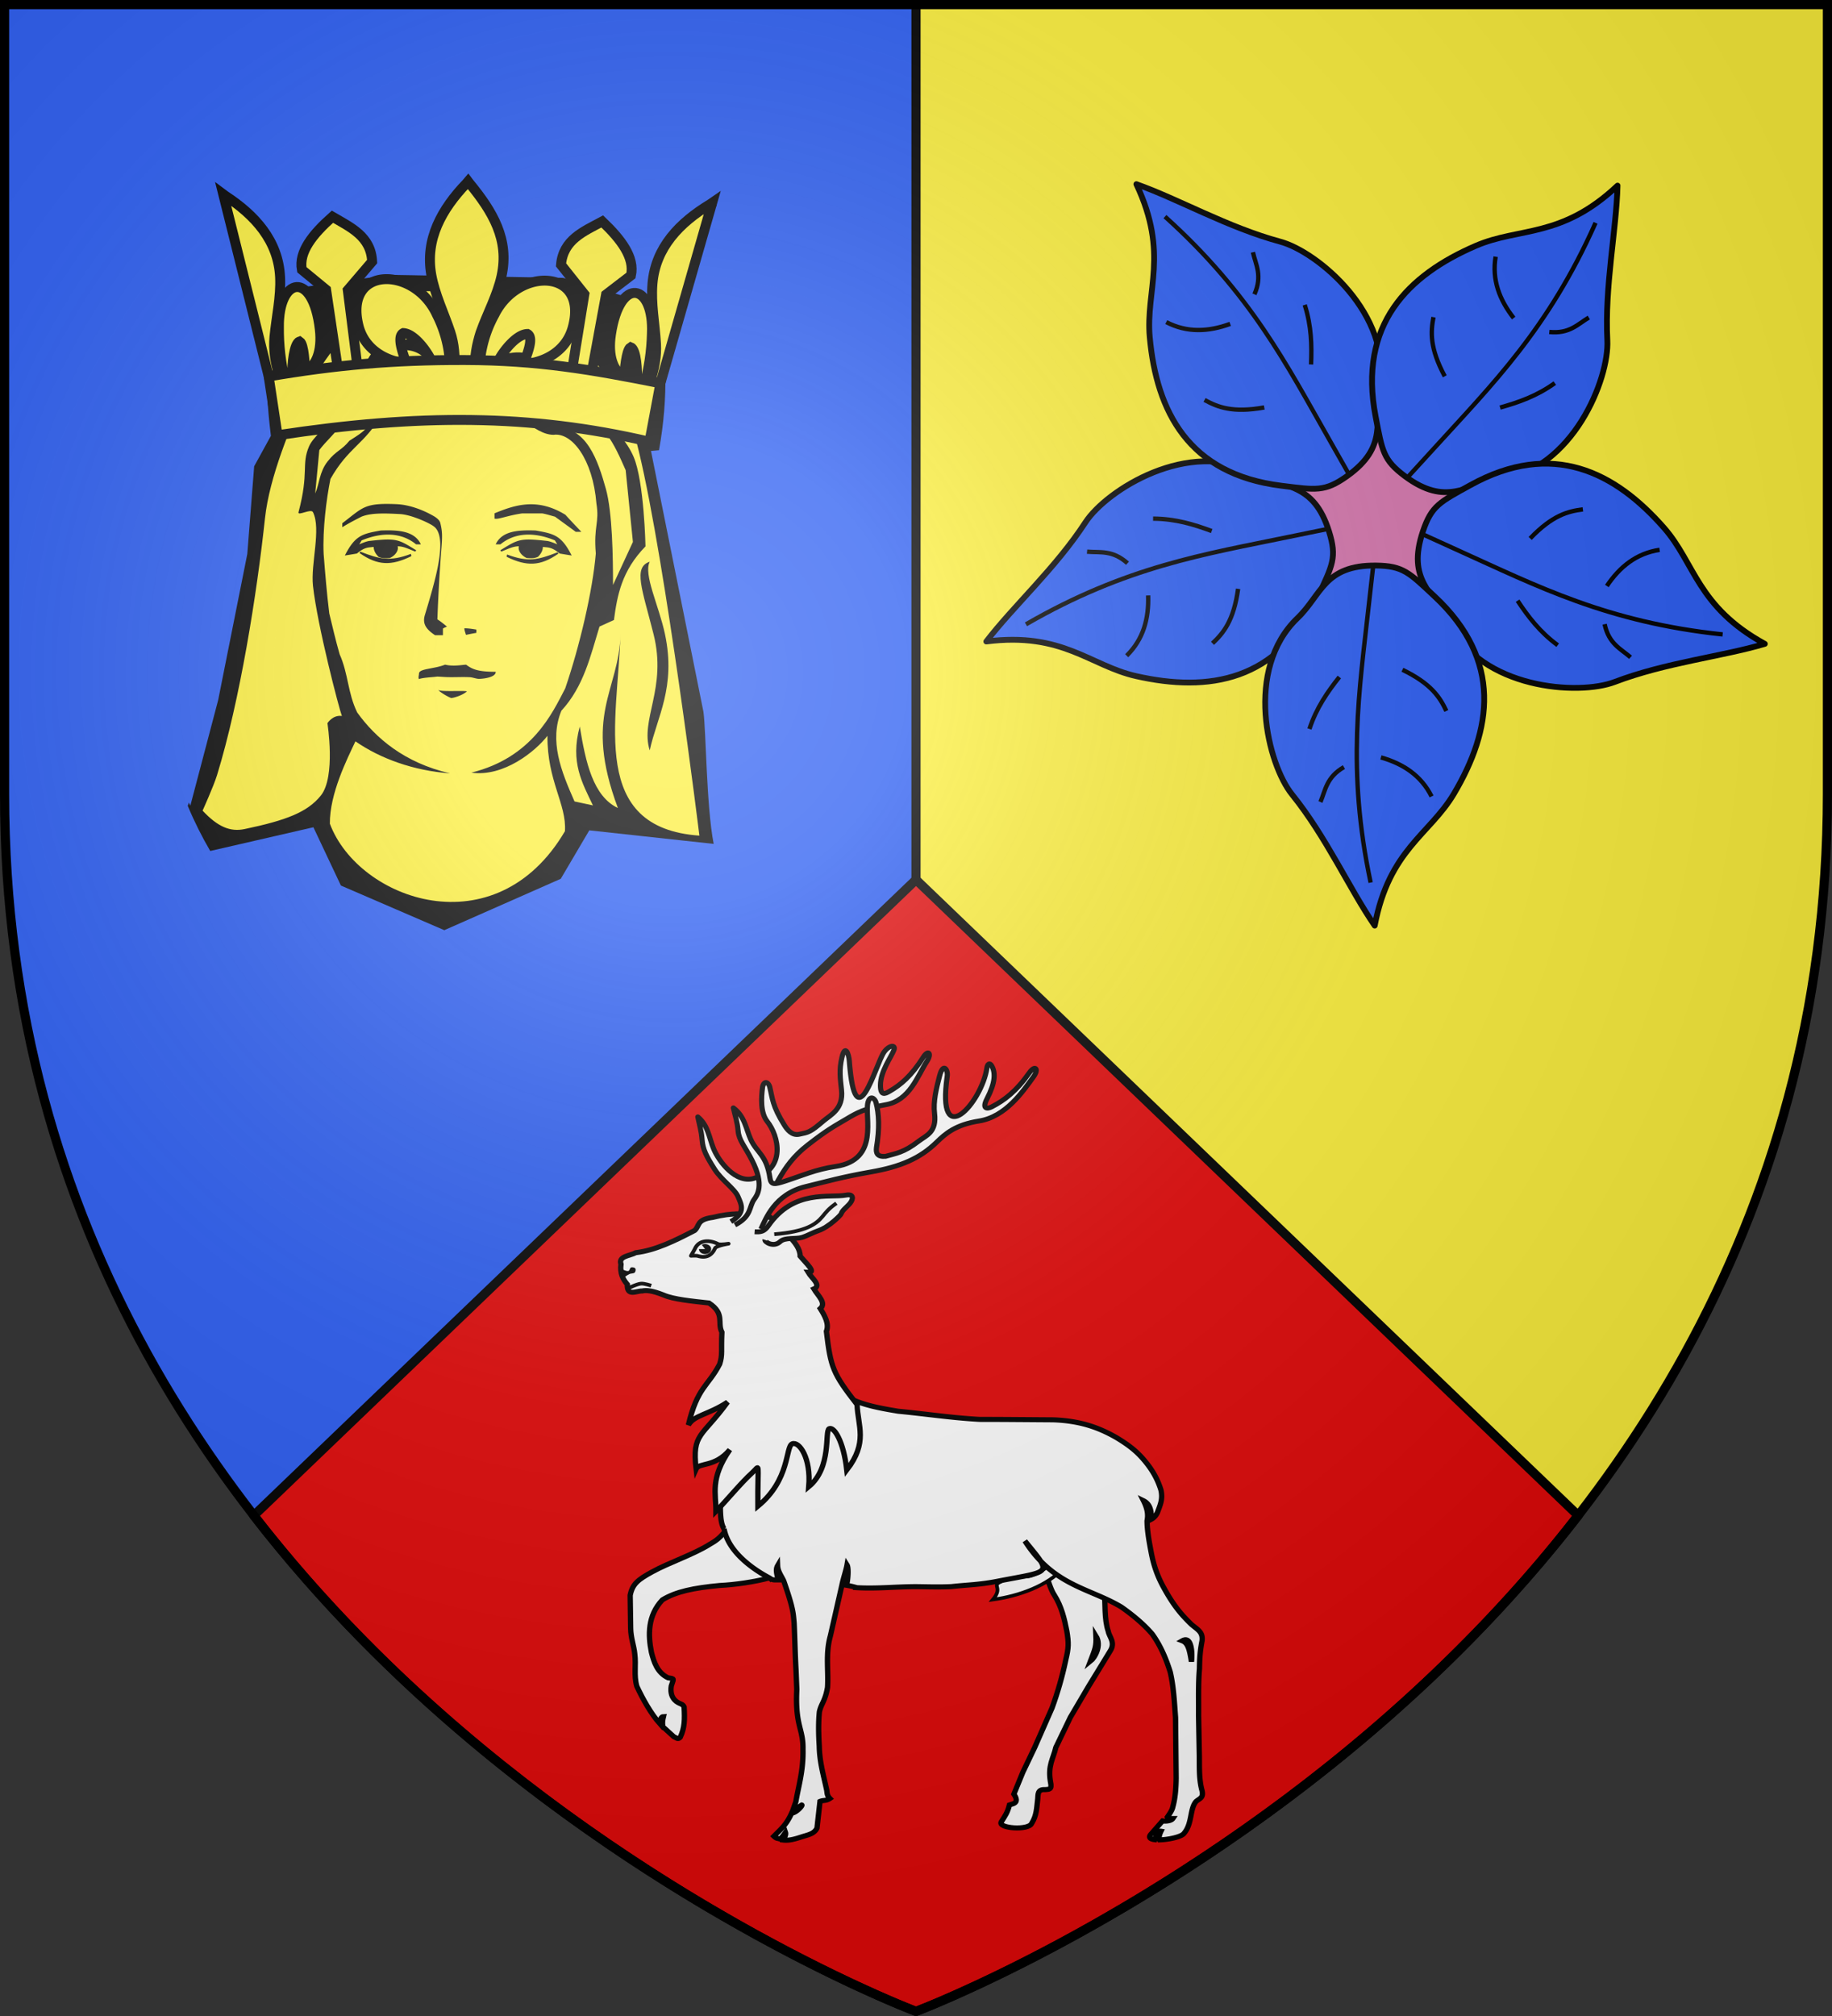 <svg xmlns="http://www.w3.org/2000/svg" xmlns:xlink="http://www.w3.org/1999/xlink" width="600" height="660" version="1.0"><rect width="100%" height="100%" fill="#333333" stroke="none"/><defs><g id="aO"><path id="aN" d="M0 0v1h.5L0 0z" transform="rotate(18 3.157 -.5)"/><use xlink:href="#aN" width="810" height="540" transform="scale(-1 1)"/></g><g id="aQ"><path d="m0-1-.309.951.476.155L0-1z"/><use xlink:href="#o" width="810" height="540" transform="scale(-1 1)"/></g><g id="c"><use xlink:href="#b" width="810" height="540" transform="rotate(72)"/><use xlink:href="#b" width="810" height="540" transform="rotate(144)"/></g><g id="f"><path id="e" d="M0 0v1h.5L0 0z" transform="rotate(18 3.157 -.5)"/><use xlink:href="#e" width="810" height="540" transform="scale(-1 1)"/></g><g id="g"><use xlink:href="#f" width="810" height="540" transform="rotate(72)"/><use xlink:href="#f" width="810" height="540" transform="rotate(144)"/></g><g id="i"><path id="h" d="M0 0v1h.5L0 0z" transform="rotate(18 3.157 -.5)"/><use xlink:href="#h" width="810" height="540" transform="scale(-1 1)"/></g><g id="j"><use xlink:href="#i" width="810" height="540" transform="rotate(72)"/><use xlink:href="#i" width="810" height="540" transform="rotate(144)"/></g><g id="m"><path id="l" d="M0 0v1h.5L0 0z" transform="rotate(18 3.157 -.5)"/><use xlink:href="#l" width="810" height="540" transform="scale(-1 1)"/></g><g id="n"><use xlink:href="#m" width="810" height="540" transform="rotate(72)"/><use xlink:href="#m" width="810" height="540" transform="rotate(144)"/></g><g id="p"><use xlink:href="#b" width="810" height="540" transform="rotate(72)"/><use xlink:href="#b" width="810" height="540" transform="rotate(144)"/></g><g id="s"><path id="r" d="M0 0v1h.5L0 0z" transform="rotate(18 3.157 -.5)"/><use xlink:href="#r" width="810" height="540" transform="scale(-1 1)"/></g><g id="t"><use xlink:href="#s" width="810" height="540" transform="rotate(72)"/><use xlink:href="#s" width="810" height="540" transform="rotate(144)"/></g><g id="u"><path d="m0-1-.309.951.476.155L0-1z"/><use xlink:href="#h" width="810" height="540" transform="scale(-1 1)"/></g><g id="v"><use xlink:href="#u" width="810" height="540" transform="rotate(72)"/><use xlink:href="#u" width="810" height="540" transform="rotate(144)"/></g><g id="y"><path id="x" d="M0 0v1h.5L0 0z" transform="rotate(18 3.157 -.5)"/><use xlink:href="#x" width="810" height="540" transform="scale(-1 1)"/></g><g id="z"><use xlink:href="#y" width="810" height="540" transform="rotate(72)"/><use xlink:href="#y" width="810" height="540" transform="rotate(144)"/></g><g id="B"><path id="A" d="M0 0v1h.5L0 0z" transform="rotate(18 3.157 -.5)"/><use xlink:href="#A" width="810" height="540" transform="scale(-1 1)"/></g><g id="E"><path id="D" d="M0 0v1h.5L0 0z" transform="rotate(18 3.157 -.5)"/><use xlink:href="#D" width="810" height="540" transform="scale(-1 1)"/></g><g id="F"><use xlink:href="#E" width="810" height="540" transform="rotate(72)"/><use xlink:href="#E" width="810" height="540" transform="rotate(144)"/></g><g id="G"><path d="m0-1-.309.951.476.155L0-1z"/><use xlink:href="#a" width="810" height="540" transform="scale(-1 1)"/></g><g id="I"><path d="m0-1-.309.951.476.155L0-1z"/><use xlink:href="#l" width="810" height="540" transform="scale(-1 1)"/></g><g id="J"><use xlink:href="#I" width="810" height="540" transform="rotate(72)"/><use xlink:href="#I" width="810" height="540" transform="rotate(144)"/></g><g id="M"><path id="L" d="M0 0v1h.5L0 0z" transform="rotate(18 3.157 -.5)"/><use xlink:href="#L" width="810" height="540" transform="scale(-1 1)"/></g><g id="N"><use xlink:href="#M" width="810" height="540" transform="rotate(72)"/><use xlink:href="#M" width="810" height="540" transform="rotate(144)"/></g><g id="P"><use xlink:href="#m" width="810" height="540" transform="rotate(72)"/><use xlink:href="#m" width="810" height="540" transform="rotate(144)"/></g><g id="S"><use xlink:href="#i" width="810" height="540" transform="rotate(72)"/><use xlink:href="#i" width="810" height="540" transform="rotate(144)"/></g><g id="U"><path id="T" d="M0 0v1h.5L0 0z" transform="rotate(18 3.157 -.5)"/><use xlink:href="#T" width="810" height="540" transform="scale(-1 1)"/></g><g id="V"><use xlink:href="#U" width="810" height="540" transform="rotate(72)"/><use xlink:href="#U" width="810" height="540" transform="rotate(144)"/></g><g id="Y"><path id="X" d="M0 0v1h.5L0 0z" transform="rotate(18 3.157 -.5)"/><use xlink:href="#X" width="810" height="540" transform="scale(-1 1)"/></g><g id="Z"><use xlink:href="#Y" width="810" height="540" transform="rotate(72)"/><use xlink:href="#Y" width="810" height="540" transform="rotate(144)"/></g><g id="ab"><path id="aa" d="M0 0v1h.5L0 0z" transform="rotate(18 3.157 -.5)"/><use xlink:href="#aa" width="810" height="540" transform="scale(-1 1)"/></g><g id="ac"><use xlink:href="#ab" width="810" height="540" transform="rotate(72)"/><use xlink:href="#ab" width="810" height="540" transform="rotate(144)"/></g><g id="ae"><path id="ad" d="M0 0v1h.5L0 0z" transform="rotate(18 3.157 -.5)"/><use xlink:href="#ad" width="810" height="540" transform="scale(-1 1)"/></g><g id="af"><use xlink:href="#ae" width="810" height="540" transform="rotate(72)"/><use xlink:href="#ae" width="810" height="540" transform="rotate(144)"/></g><g id="ah"><path id="ag" d="M0 0v1h.5L0 0z" transform="rotate(18 3.157 -.5)"/><use xlink:href="#ag" width="810" height="540" transform="scale(-1 1)"/></g><g id="ai"><use xlink:href="#ah" width="810" height="540" transform="rotate(72)"/><use xlink:href="#ah" width="810" height="540" transform="rotate(144)"/></g><g id="al"><path id="ak" d="M0 0v1h.5L0 0z" transform="rotate(18 3.157 -.5)"/><use xlink:href="#ak" width="810" height="540" transform="scale(-1 1)"/></g><g id="am"><use xlink:href="#al" width="810" height="540" transform="rotate(72)"/><use xlink:href="#al" width="810" height="540" transform="rotate(144)"/></g><g id="ao"><path id="an" d="M0 0v1h.5L0 0z" transform="rotate(18 3.157 -.5)"/><use xlink:href="#an" width="810" height="540" transform="scale(-1 1)"/></g><g id="ap"><use xlink:href="#ao" width="810" height="540" transform="rotate(72)"/><use xlink:href="#ao" width="810" height="540" transform="rotate(144)"/></g><g id="as"><path id="ar" d="M0 0v1h.5L0 0z" transform="rotate(18 3.157 -.5)"/><use xlink:href="#ar" width="810" height="540" transform="scale(-1 1)"/></g><g id="at"><use xlink:href="#as" width="810" height="540" transform="rotate(72)"/><use xlink:href="#as" width="810" height="540" transform="rotate(144)"/></g><g id="ax"><path id="aw" d="M0 0v1h.5L0 0z" transform="rotate(18 3.157 -.5)"/><use xlink:href="#aw" width="810" height="540" transform="scale(-1 1)"/></g><g id="ay"><use xlink:href="#ax" width="810" height="540" transform="rotate(72)"/><use xlink:href="#ax" width="810" height="540" transform="rotate(144)"/></g><g id="aA"><path id="az" d="M0 0v1h.5L0 0z" transform="rotate(18 3.157 -.5)"/><use xlink:href="#az" width="810" height="540" transform="scale(-1 1)"/></g><g id="aB"><use xlink:href="#aA" width="810" height="540" transform="rotate(72)"/><use xlink:href="#aA" width="810" height="540" transform="rotate(144)"/></g><g id="aE"><use xlink:href="#b" width="810" height="540" transform="rotate(72)"/><use xlink:href="#b" width="810" height="540" transform="rotate(144)"/></g><g id="aG"><path id="aF" d="M0 0v1h.5L0 0z" transform="rotate(18 3.157 -.5)"/><use xlink:href="#aF" width="810" height="540" transform="scale(-1 1)"/></g><g id="aH"><use xlink:href="#aG" width="810" height="540" transform="rotate(72)"/><use xlink:href="#aG" width="810" height="540" transform="rotate(144)"/></g><g id="aJ"><path id="aI" d="M0 0v1h.5L0 0z" transform="rotate(18 3.157 -.5)"/><use xlink:href="#aI" width="810" height="540" transform="scale(-1 1)"/></g><g id="aK"><use xlink:href="#aJ" width="810" height="540" transform="rotate(72)"/><use xlink:href="#aJ" width="810" height="540" transform="rotate(144)"/></g><g id="aM"><path id="aL" d="M0 0v1h.5L0 0z" transform="rotate(18 3.157 -.5)"/><use xlink:href="#aL" width="810" height="540" transform="scale(-1 1)"/></g><g id="b"><path id="a" d="M0 0v1h.5L0 0z" transform="rotate(18 3.157 -.5)"/><use xlink:href="#a" width="810" height="540" transform="scale(-1 1)"/></g><g id="aP"><use xlink:href="#aO" width="810" height="540" transform="rotate(72)"/><use xlink:href="#aO" width="810" height="540" transform="rotate(144)"/></g><g id="aS"><use xlink:href="#M" width="810" height="540" transform="rotate(72)"/><use xlink:href="#M" width="810" height="540" transform="rotate(144)"/></g><g id="aU"><path id="aT" d="M0 0v1h.5L0 0z" transform="rotate(18 3.157 -.5)"/><use xlink:href="#aT" width="810" height="540" transform="scale(-1 1)"/></g><g id="aW"><path d="m0-1-.309.951.476.155L0-1z"/><use xlink:href="#A" width="810" height="540" transform="scale(-1 1)"/></g><g id="aX"><use xlink:href="#aW" width="810" height="540" transform="rotate(72)"/><use xlink:href="#aW" width="810" height="540" transform="rotate(144)"/></g><g id="aY"><path d="m0-1-.309.951.476.155L0-1z"/><use xlink:href="#L" width="810" height="540" transform="scale(-1 1)"/></g><g id="aZ"><use xlink:href="#aY" width="810" height="540" transform="rotate(72)"/><use xlink:href="#aY" width="810" height="540" transform="rotate(144)"/></g><g id="bb"><path id="ba" d="M0 0v1h.5L0 0z" transform="rotate(18 3.157 -.5)"/><use xlink:href="#ba" width="810" height="540" transform="scale(-1 1)"/></g><g id="bc"><use xlink:href="#bb" width="810" height="540" transform="rotate(72)"/><use xlink:href="#bb" width="810" height="540" transform="rotate(144)"/></g><g id="bi"><use xlink:href="#G" width="810" height="540" transform="rotate(72)"/><use xlink:href="#G" width="810" height="540" transform="rotate(144)"/></g><g id="bj"><path d="m0-1-.309.951.476.155L0-1z"/><use xlink:href="#h" width="810" height="540" transform="scale(-1 1)"/></g><g id="bl"><path id="bk" d="M0 0v1h.5L0 0z" transform="rotate(18 3.157 -.5)"/><use xlink:href="#bk" width="810" height="540" transform="scale(-1 1)"/></g><g id="bm"><use xlink:href="#bl" width="810" height="540" transform="rotate(72)"/><use xlink:href="#bl" width="810" height="540" transform="rotate(144)"/></g><g id="bn"><path d="m0-1-.309.951.476.155L0-1z"/><use xlink:href="#O" width="810" height="540" transform="scale(-1 1)"/></g><g id="bp"><path id="bo" d="M0 0v1h.5L0 0z" transform="rotate(18 3.157 -.5)"/><use xlink:href="#bo" width="810" height="540" transform="scale(-1 1)"/></g><g id="bq"><use xlink:href="#bp" width="810" height="540" transform="rotate(72)"/><use xlink:href="#bp" width="810" height="540" transform="rotate(144)"/></g><g id="bs"><use xlink:href="#i" width="810" height="540" transform="rotate(72)"/><use xlink:href="#i" width="810" height="540" transform="rotate(144)"/></g><g id="bu"><path d="m0-1-.309.951.476.155L0-1z"/><use xlink:href="#bh" width="810" height="540" transform="scale(-1 1)"/></g><g id="bw"><use xlink:href="#E" width="810" height="540" transform="rotate(72)"/><use xlink:href="#E" width="810" height="540" transform="rotate(144)"/></g><g id="by"><path id="bx" d="M0 0v1h.5L0 0z" transform="rotate(18 3.157 -.5)"/><use xlink:href="#bx" width="810" height="540" transform="scale(-1 1)"/></g><g id="bz"><use xlink:href="#by" width="810" height="540" transform="rotate(72)"/><use xlink:href="#by" width="810" height="540" transform="rotate(144)"/></g><g id="bB"><path id="bA" d="M0 0v1h.5L0 0z" transform="rotate(18 3.157 -.5)"/><use xlink:href="#bA" width="810" height="540" transform="scale(-1 1)"/></g><g id="bE"><use xlink:href="#y" width="810" height="540" transform="rotate(72)"/><use xlink:href="#y" width="810" height="540" transform="rotate(144)"/></g><g id="bG"><path id="bF" d="M0 0v1h.5L0 0z" transform="rotate(18 3.157 -.5)"/><use xlink:href="#bF" width="810" height="540" transform="scale(-1 1)"/></g><g id="bH"><use xlink:href="#bG" width="810" height="540" transform="rotate(72)"/><use xlink:href="#bG" width="810" height="540" transform="rotate(144)"/></g><g id="bK"><path id="bJ" d="M0 0v1h.5L0 0z" transform="rotate(18 3.157 -.5)"/><use xlink:href="#bJ" width="810" height="540" transform="scale(-1 1)"/></g><g id="bL"><use xlink:href="#bK" width="810" height="540" transform="rotate(72)"/><use xlink:href="#bK" width="810" height="540" transform="rotate(144)"/></g><g id="bN"><path id="bM" d="M0 0v1h.5L0 0z" transform="rotate(18 3.157 -.5)"/><use xlink:href="#bM" width="810" height="540" transform="scale(-1 1)"/></g><g id="bO"><use xlink:href="#bN" width="810" height="540" transform="rotate(72)"/><use xlink:href="#bN" width="810" height="540" transform="rotate(144)"/></g><g id="bR"><path id="bQ" d="M0 0v1h.5L0 0z" transform="rotate(18 3.157 -.5)"/><use xlink:href="#bQ" width="810" height="540" transform="scale(-1 1)"/></g><g id="bS"><use xlink:href="#bR" width="810" height="540" transform="rotate(72)"/><use xlink:href="#bR" width="810" height="540" transform="rotate(144)"/></g><g id="bT"><use xlink:href="#bn" width="810" height="540" transform="rotate(72)"/><use xlink:href="#bn" width="810" height="540" transform="rotate(144)"/></g><g id="bU"><path d="m0-1-.309.951.476.155L0-1z"/><use xlink:href="#r" width="810" height="540" transform="scale(-1 1)"/></g><g id="bV"><use xlink:href="#bU" width="810" height="540" transform="rotate(72)"/><use xlink:href="#bU" width="810" height="540" transform="rotate(144)"/></g><g id="bW"><path d="m0-1-.309.951.476.155L0-1z"/><use xlink:href="#o" width="810" height="540" transform="scale(-1 1)"/></g><g id="bZ"><use xlink:href="#aU" width="810" height="540" transform="rotate(72)"/><use xlink:href="#aU" width="810" height="540" transform="rotate(144)"/></g><g id="cc"><path id="cb" d="M0 0v1h.5L0 0z" transform="rotate(18 3.157 -.5)"/><use xlink:href="#cb" width="810" height="540" transform="scale(-1 1)"/></g><g id="cd"><use xlink:href="#cc" width="810" height="540" transform="rotate(72)"/><use xlink:href="#cc" width="810" height="540" transform="rotate(144)"/></g><g id="ce"><use xlink:href="#B" width="810" height="540" transform="rotate(72)"/><use xlink:href="#B" width="810" height="540" transform="rotate(144)"/></g><g id="ck"><path id="cj" d="M0 0v1h.5L0 0z" transform="rotate(18 3.157 -.5)"/><use xlink:href="#cj" width="810" height="540" transform="scale(-1 1)"/></g><g id="cl"><use xlink:href="#ck" width="810" height="540" transform="rotate(72)"/><use xlink:href="#ck" width="810" height="540" transform="rotate(144)"/></g><g id="cn"><path id="cm" d="M0 0v1h.5L0 0z" transform="rotate(18 3.157 -.5)"/><use xlink:href="#cm" width="810" height="540" transform="scale(-1 1)"/></g><g id="co"><use xlink:href="#cn" width="810" height="540" transform="rotate(72)"/><use xlink:href="#cn" width="810" height="540" transform="rotate(144)"/></g><g id="cq"><path id="bh" d="M0 0v1h.5L0 0z" transform="rotate(18 3.157 -.5)"/><use xlink:href="#bh" width="810" height="540" transform="scale(-1 1)"/></g><g id="bf"><use xlink:href="#cq" width="810" height="540" transform="rotate(72)"/><use xlink:href="#cq" width="810" height="540" transform="rotate(144)"/></g><g id="ct"><path id="cs" d="M0 0v1h.5L0 0z" transform="rotate(18 3.157 -.5)"/><use xlink:href="#cs" width="810" height="540" transform="scale(-1 1)"/></g><g id="cu"><use xlink:href="#ct" width="810" height="540" transform="rotate(72)"/><use xlink:href="#ct" width="810" height="540" transform="rotate(144)"/></g><g id="cx"><path id="cw" d="M0 0v1h.5L0 0z" transform="rotate(18 3.157 -.5)"/><use xlink:href="#cw" width="810" height="540" transform="scale(-1 1)"/></g><g id="cy"><use xlink:href="#cx" width="810" height="540" transform="rotate(72)"/><use xlink:href="#cx" width="810" height="540" transform="rotate(144)"/></g><g id="cA"><path id="cz" d="M0 0v1h.5L0 0z" transform="rotate(18 3.157 -.5)"/><use xlink:href="#cz" width="810" height="540" transform="scale(-1 1)"/></g><g id="cB"><use xlink:href="#cA" width="810" height="540" transform="rotate(72)"/><use xlink:href="#cA" width="810" height="540" transform="rotate(144)"/></g><path id="bD" d="M0 0v1h.5L0 0z" transform="rotate(18 3.157 -.5)"/><path id="aq" d="M2.922 27.672c0-5.951 2.317-9.843 5.579-11.012 1.448-.519 3.307-.273 5.018 1.447 2.119 2.129 2.736 7.993-3.483 9.121.658-.956.619-3.081-.714-3.787-.99-.524-2.113-.253-2.676.123-.824.552-1.729 2.106-1.679 4.108H2.922z"/><path id="W" d="M2.922 27.672c0-5.951 2.317-9.843 5.579-11.012 1.448-.519 3.307-.273 5.018 1.447 2.119 2.129 2.736 7.993-3.483 9.121.658-.956.619-3.081-.714-3.787-.99-.524-2.113-.253-2.676.123-.824.552-1.729 2.106-1.679 4.108H2.922z"/><path id="aV" d="M2.922 27.672c0-5.951 2.317-9.843 5.579-11.012 1.448-.519 3.307-.273 5.018 1.447 2.119 2.129 2.736 7.993-3.483 9.121.658-.956.619-3.081-.714-3.787-.99-.524-2.113-.253-2.676.123-.824.552-1.729 2.106-1.679 4.108H2.922z"/><path id="bI" d="M2.922 27.672c0-5.951 2.317-9.843 5.579-11.012 1.448-.519 3.307-.273 5.018 1.447 2.119 2.129 2.736 7.993-3.483 9.121.658-.956.619-3.081-.714-3.787-.99-.524-2.113-.253-2.676.123-.824.552-1.729 2.106-1.679 4.108H2.922z"/><path id="q" d="M2.922 27.672c0-5.951 2.317-9.843 5.579-11.012 1.448-.519 3.307-.273 5.018 1.447 2.119 2.129 2.736 7.993-3.483 9.121.658-.956.619-3.081-.714-3.787-.99-.524-2.113-.253-2.676.123-.824.552-1.729 2.106-1.679 4.108H2.922z"/><path id="au" d="M0 0v1h.5L0 0z" transform="rotate(18 3.157 -.5)"/><path id="av" d="M2.922 27.672c0-5.951 2.317-9.843 5.579-11.012 1.448-.519 3.307-.273 5.018 1.447 2.119 2.129 2.736 7.993-3.483 9.121.658-.956.619-3.081-.714-3.787-.99-.524-2.113-.253-2.676.123-.824.552-1.729 2.106-1.679 4.108H2.922z"/><path id="cC" d="M2.922 27.672c0-5.951 2.317-9.843 5.579-11.012 1.448-.519 3.307-.273 5.018 1.447 2.119 2.129 2.736 7.993-3.483 9.121.658-.956.619-3.081-.714-3.787-.99-.524-2.113-.253-2.676.123-.824.552-1.729 2.106-1.679 4.108H2.922z"/><path id="bP" d="M2.922 27.672c0-5.951 2.317-9.843 5.579-11.012 1.448-.519 3.307-.273 5.018 1.447 2.119 2.129 2.736 7.993-3.483 9.121.658-.956.619-3.081-.714-3.787-.99-.524-2.113-.253-2.676.123-.824.552-1.729 2.106-1.679 4.108H2.922z"/><path id="K" d="M2.922 27.672c0-5.951 2.317-9.843 5.579-11.012 1.448-.519 3.307-.273 5.018 1.447 2.119 2.129 2.736 7.993-3.483 9.121.658-.956.619-3.081-.714-3.787-.99-.524-2.113-.253-2.676.123-.824.552-1.729 2.106-1.679 4.108H2.922z"/><path id="d" d="M2.922 27.672c0-5.951 2.317-9.843 5.579-11.012 1.448-.519 3.307-.273 5.018 1.447 2.119 2.129 2.736 7.993-3.483 9.121.658-.956.619-3.081-.714-3.787-.99-.524-2.113-.253-2.676.123-.824.552-1.729 2.106-1.679 4.108H2.922z"/><path id="bd" d="M2.922 27.672c0-5.951 2.317-9.843 5.579-11.012 1.448-.519 3.307-.273 5.018 1.447 2.119 2.129 2.736 7.993-3.483 9.121.658-.956.619-3.081-.714-3.787-.99-.524-2.113-.253-2.676.123-.824.552-1.729 2.106-1.679 4.108H2.922z"/><path id="be" d="M0 0v1h.5L0 0z" transform="rotate(18 3.157 -.5)"/><path id="bg" d="M2.922 27.672c0-5.951 2.317-9.843 5.579-11.012 1.448-.519 3.307-.273 5.018 1.447 2.119 2.129 2.736 7.993-3.483 9.121.658-.956.619-3.081-.714-3.787-.99-.524-2.113-.253-2.676.123-.824.552-1.729 2.106-1.679 4.108H2.922z"/><path id="C" d="M2.922 27.672c0-5.951 2.317-9.843 5.579-11.012 1.448-.519 3.307-.273 5.018 1.447 2.119 2.129 2.736 7.993-3.483 9.121.658-.956.619-3.081-.714-3.787-.99-.524-2.113-.253-2.676.123-.824.552-1.729 2.106-1.679 4.108H2.922z"/><path id="bX" d="M2.922 27.672c0-5.951 2.317-9.843 5.579-11.012 1.448-.519 3.307-.273 5.018 1.447 2.119 2.129 2.736 7.993-3.483 9.121.658-.956.619-3.081-.714-3.787-.99-.524-2.113-.253-2.676.123-.824.552-1.729 2.106-1.679 4.108H2.922z"/><path id="bY" d="M0 0v1h.5L0 0z" transform="rotate(18 3.157 -.5)"/><path id="aC" d="M2.922 27.672c0-5.951 2.317-9.843 5.579-11.012 1.448-.519 3.307-.273 5.018 1.447 2.119 2.129 2.736 7.993-3.483 9.121.658-.956.619-3.081-.714-3.787-.99-.524-2.113-.253-2.676.123-.824.552-1.729 2.106-1.679 4.108H2.922z"/><path id="ca" d="M2.922 27.672c0-5.951 2.317-9.843 5.579-11.012 1.448-.519 3.307-.273 5.018 1.447 2.119 2.129 2.736 7.993-3.483 9.121.658-.956.619-3.081-.714-3.787-.99-.524-2.113-.253-2.676.123-.824.552-1.729 2.106-1.679 4.108H2.922z"/><path id="aD" d="M0 0v1h.5L0 0z" transform="rotate(18 3.157 -.5)"/><path id="O" d="M0 0v1h.5L0 0z" transform="rotate(18 3.157 -.5)"/><path id="o" d="M0 0v1h.5L0 0z" transform="rotate(18 3.157 -.5)"/><path id="cf" d="M2.922 27.672c0-5.951 2.317-9.843 5.579-11.012 1.448-.519 3.307-.273 5.018 1.447 2.119 2.129 2.736 7.993-3.483 9.121.658-.956.619-3.081-.714-3.787-.99-.524-2.113-.253-2.676.123-.824.552-1.729 2.106-1.679 4.108H2.922z"/><path id="cg" d="M0 0v1h.5L0 0z" transform="rotate(18 3.157 -.5)"/><path id="ch" d="M2.922 27.672c0-5.951 2.317-9.843 5.579-11.012 1.448-.519 3.307-.273 5.018 1.447 2.119 2.129 2.736 7.993-3.483 9.121.658-.956.619-3.081-.714-3.787-.99-.524-2.113-.253-2.676.123-.824.552-1.729 2.106-1.679 4.108H2.922z"/><path id="ci" d="M0 0v1h.5L0 0z" transform="rotate(18 3.157 -.5)"/><path id="Q" d="M2.922 27.672c0-5.951 2.317-9.843 5.579-11.012 1.448-.519 3.307-.273 5.018 1.447 2.119 2.129 2.736 7.993-3.483 9.121.658-.956.619-3.081-.714-3.787-.99-.524-2.113-.253-2.676.123-.824.552-1.729 2.106-1.679 4.108H2.922z"/><path id="aj" d="M2.922 27.672c0-5.951 2.317-9.843 5.579-11.012 1.448-.519 3.307-.273 5.018 1.447 2.119 2.129 2.736 7.993-3.483 9.121.658-.956.619-3.081-.714-3.787-.99-.524-2.113-.253-2.676.123-.824.552-1.729 2.106-1.679 4.108H2.922z"/><path id="br" d="M0 0v1h.5L0 0z" transform="rotate(18 3.157 -.5)"/><path id="R" d="M0 0v1h.5L0 0z" transform="rotate(18 3.157 -.5)"/><path id="cp" d="M2.922 27.672c0-5.951 2.317-9.843 5.579-11.012 1.448-.519 3.307-.273 5.018 1.447 2.119 2.129 2.736 7.993-3.483 9.121.658-.956.619-3.081-.714-3.787-.99-.524-2.113-.253-2.676.123-.824.552-1.729 2.106-1.679 4.108H2.922z"/><path id="bt" d="M2.922 27.672c0-5.951 2.317-9.843 5.579-11.012 1.448-.519 3.307-.273 5.018 1.447 2.119 2.129 2.736 7.993-3.483 9.121.658-.956.619-3.081-.714-3.787-.99-.524-2.113-.253-2.676.123-.824.552-1.729 2.106-1.679 4.108H2.922z"/><path id="k" d="M2.922 27.672c0-5.951 2.317-9.843 5.579-11.012 1.448-.519 3.307-.273 5.018 1.447 2.119 2.129 2.736 7.993-3.483 9.121.658-.956.619-3.081-.714-3.787-.99-.524-2.113-.253-2.676.123-.824.552-1.729 2.106-1.679 4.108H2.922z"/><path id="cr" d="M2.922 27.672c0-5.951 2.317-9.843 5.579-11.012 1.448-.519 3.307-.273 5.018 1.447 2.119 2.129 2.736 7.993-3.483 9.121.658-.956.619-3.081-.714-3.787-.99-.524-2.113-.253-2.676.123-.824.552-1.729 2.106-1.679 4.108H2.922z"/><path id="bv" d="M0 0v1h.5L0 0z" transform="rotate(18 3.157 -.5)"/><path id="w" d="M2.922 27.672c0-5.951 2.317-9.843 5.579-11.012 1.448-.519 3.307-.273 5.018 1.447 2.119 2.129 2.736 7.993-3.483 9.121.658-.956.619-3.081-.714-3.787-.99-.524-2.113-.253-2.676.123-.824.552-1.729 2.106-1.679 4.108H2.922z"/><path id="cv" d="m-267.374-6.853-4.849 23.83-4.848-23.83v-44.741h-25.213v14.546h-9.698v-14.546h-14.546v-9.697h14.546v-14.546h9.698v14.546h25.213v-25.213h-14.546v-9.698h14.546v-14.546h9.697v14.546h14.546v9.698h-14.546v25.213h25.213v-14.546h9.698v14.546h14.546v9.697h-14.546v14.546h-9.698v-14.546h-25.213v44.741z" style="fill:#fcef3c;fill-opacity:1;stroke:#000;stroke-width:3.807;stroke-miterlimit:4;stroke-dasharray:none;stroke-opacity:1;display:inline"/><path id="H" d="M2.922 27.672c0-5.951 2.317-9.843 5.579-11.012 1.448-.519 3.307-.273 5.018 1.447 2.119 2.129 2.736 7.993-3.483 9.121.658-.956.619-3.081-.714-3.787-.99-.524-2.113-.253-2.676.123-.824.552-1.729 2.106-1.679 4.108H2.922z"/><path id="cE" d="M-298.5-298.5h597V-40C298.5 246.31 0 358.5 0 358.5S-298.5 246.31-298.5-40v-258.5z"/><path id="aR" d="M0 0v1h.5L0 0z" transform="rotate(18 3.157 -.5)"/><path id="bC" d="M2.922 27.672c0-5.951 2.317-9.843 5.579-11.012 1.448-.519 3.307-.273 5.018 1.447 2.119 2.129 2.736 7.993-3.483 9.121.658-.956.619-3.081-.714-3.787-.99-.524-2.113-.253-2.676.123-.824.552-1.729 2.106-1.679 4.108H2.922z"/><radialGradient id="cF" cx="-80" cy="-80" r="405" gradientUnits="userSpaceOnUse"><stop offset="0" style="stop-color:#fff;stop-opacity:.31"/><stop offset=".19" style="stop-color:#fff;stop-opacity:.25"/><stop offset=".6" style="stop-color:#6b6b6b;stop-opacity:.125"/><stop offset="1" style="stop-color:#000;stop-opacity:.125"/></radialGradient></defs><path d="M-298.5-298.5h597V-40C298.5 246.31 0 358.5 0 358.5S-298.5 246.31-298.5-40v-258.5z" style="fill:#2b5df2" transform="translate(300 300)"/><path d="M0-298.5h298.5V-40C298.5 246.31 0 358.5 0 358.5v-657z" style="fill:#fcef3c" transform="translate(300 300)"/><path d="M300 288 83.125 496.156C171.503 610.228 300 658.5 300 658.5s128.497-48.272 216.875-162.344L300 288z" style="opacity:1;fill:#e20909;fill-opacity:1;stroke:#000;stroke-width:3;stroke-linecap:butt;stroke-linejoin:round;stroke-miterlimit:4;stroke-dasharray:none;stroke-opacity:1"/><path d="M300 288V1.5" style="opacity:1;fill:none;fill-opacity:1;stroke:#000;stroke-width:3;stroke-linecap:butt;stroke-linejoin:round;stroke-miterlimit:4;stroke-dasharray:none;stroke-opacity:1"/><g transform="matrix(.95 0 0 .95 -358.648 516.566)"><path d="M1187.013-66.831a36.817 36.507 0 1 1-73.633 0 36.817 36.507 0 1 1 73.633 0z" style="opacity:1;fill:#d576ad;fill-opacity:1;stroke:none;stroke-width:1.5;stroke-linecap:butt;stroke-linejoin:round;stroke-miterlimit:4;stroke-dasharray:none;stroke-opacity:1" transform="translate(-300 -300)"/><g id="cD"><path d="M1012.765 193.82c26.39-3.375 35.733 8.336 51.659 11.929 24.867 5.61 48.907 1.969 62.622-27.355 5.093-10.888 6.668-13.545 3.882-22.465-5.348-17.124-15.413-14.722-25.582-20.167-22.637-12.12-51.149 5.866-58.408 16.996-10.257 15.727-24.9 28.946-34.173 41.062z" style="opacity:1;fill:#2b5df2;fill-opacity:1;stroke:#000;stroke-width:2;stroke-linecap:butt;stroke-linejoin:round;stroke-miterlimit:4;stroke-dasharray:none;stroke-opacity:1" transform="translate(-295.214 -516.502)"/><path d="M1026.439 187.9c34.692-20.028 61.534-24.11 90.777-30.163 5.44-1.126 9.875-2.014 13.57-2.776M1061.156 198.714c5.776-5.683 7.682-12.817 7.399-20.773M1090.751 194.446c3.755-3.545 7.307-7.77 8.822-18.782M1090.467 155.745c-6.16-2.285-12.545-4.234-20.205-4.269M1061.44 166.843c-5.202-4.656-9.45-3.586-13.943-3.984" style="opacity:1;fill:none;fill-opacity:1;stroke:#000;stroke-width:1.5;stroke-linecap:butt;stroke-linejoin:round;stroke-miterlimit:4;stroke-dasharray:none;stroke-opacity:1" transform="translate(-295.214 -516.502)"/></g><use xlink:href="#cD" width="600" height="660" transform="rotate(72 851.881 -365.88)"/><use xlink:href="#cD" width="600" height="660" transform="rotate(144 851.881 -365.88)"/><use xlink:href="#cD" width="600" height="660" transform="rotate(-144 851.881 -365.88)"/><use xlink:href="#cD" width="600" height="660" transform="rotate(-72 851.881 -365.88)"/></g><path d="m140.875 106.719-33.781 1.812c-3.54 11.422-5.32 25.313-4.688 41.844l-5.625 8.406-4.219 25.25-12.156 41.625-10.75 29.906-.344-.937c-.137.306-.265.629-.406.906 1.56 4.91 3.378 9.42 5.375 13.656l30.525-4.26 6.493 17.595 28.856 15.564 35.077-11.94 9.503-13.32 35.734 7.08c-1.188-11.067.681-33.07.375-38.594l-8.594-76.906h2.344c4.224-15.547 4.88-29.604 2.937-41.906L191.156 112l-50.281-5.281z" style="fill:#000;fill-opacity:1;stroke:none;display:inline" transform="rotate(-5 -201.399 459.203) scale(1.125)"/><path d="M-190.335-35.673c.684-8.753 6.696-18.405 9.507-23.243 6.787 5.643 16.076 9.968 26.637 11.692-12.955-4.207-20.696-12.113-25.398-20.02-2.28-5.97-1.563-11.357-3.615-17.323-.802-4.116-1.38-8.196-1.971-12.106-.199-5.788-.172-11.54-.124-17.322.284-7.153 2.22-15.989 3.875-21.615 6.018-8.745 10.605-9.076 16.317-17.112 4.757-9.472 18.769-5.963 32.989-.897 5.962 2.124 10.764 10.366 16.52 10.87 5.4-.297 10.781 8.127 10.69 20.984.426 5.808-1.426 6.425-1.445 14.499-1.878 10.797-7.045 26.485-12.295 38.336-4.325 6.74-11.236 19.189-29.354 22.034 9.29 2.157 19.189-4.616 23.001-8.744-1.256 13.03 3.869 20.348 2.652 28.093-23.11 32.465-61.592 14.806-67.984-8.126h-.002z" style="fill:#fcef3c;fill-rule:evenodd;stroke:none;display:inline" transform="rotate(-5 3494.858 -3574.56) scale(1.125)"/><path d="M-109.831-148.925c9.157 2.65 11.6 10.535 14.253 18.258l.28 20.99-6.862 11.973c.679-7.76 1.688-21.055.357-28.095-1.582-8.377-3.942-18.414-13.112-19.114-31.167-24.878-25.096-23.032 5.084-4.012zM-176.056-158.466c2.208 7.188-4.041 9.851-7.857 14.2l-2.3 12.48c1.485-2.63 1.687-6.068 4.415-8.98 2.8-2.99 4.197-2.728 6.871-5.464 4.774-2.46 6.329-3.217 7.45-8 32.063 3.184 16.323-36.386-8.579-4.236z" style="fill:#fcef3c;fill-opacity:1;stroke:none;display:inline" transform="rotate(-5 3494.858 -3574.56) scale(1.125)"/><path d="M-83.468-22.85s-2.785-79.276-7.797-112.836c-.766-5.134-1.836-12.095-3.902-16.857-1.82-4.194-5.618-9.098-8.496-12.65-3.535-4.363-13.036-13.431-13.036-13.431-19.478-6.433-41.451-18.186-58.671 3.316 0 0-7.89 8.607-10.349 12.922-5.9 10.358-13.378 24.765-15.673 36.462-4.281 21.815-11.888 52.205-20.432 73.301-1.257 3.102-5.093 9.925-5.093 9.925 4.038 5.122 7.479 6.913 11.73 6.404 12.286-1.472 18.65-3.293 22.958-7.786 4.847-5.053 3.74-20.797 3.74-20.797s1.742-2.345 4.377-1.73c-.596-1.973-4.828-26.831-5.085-38.47-.141-6.426 3.87-16.223 1.868-21.345-.46-1.176-4.623.82-4.193-.367 4.123-11.377 1.97-13.67 4.717-18.792 1.432-2.67 5.297-4.838 6.799-7.47 1.628-2.856.988-8.06 3.22-10.474 1.395-1.507 4.671-1.357 6.366-2.515 2.161-1.477 3.54-5.342 5.937-6.395 5.7-2.503 14.824-2.011 20.75-.105 2.548.82 4.693 4.366 7.223 5.241 4.453 1.541 11.63-1.777 15.695.605 2.832 1.66 3.48 6.928 5.713 9.334 3.361 3.622 9.952 6.05 13.37 9.62 3.334 3.483 7.328 8.856 8.81 13.446 2.418 7.493 1.162 26.22 1.162 26.22-7.547 6.509-9.453 13.512-11.015 20.545l-4.36 1.539c-3.37 8.3-6.058 16.925-13.188 23.427-4.359 8.453-1.606 17.528 1.51 26.635l5.237 1.61c-2.487-6.704-5.562-13.086-1.811-23.204.784 10.56 2.092 20.558 8.986 24.6-7.744-28.03 3.245-33.735 5.164-50.248-3.089 25.355-14.03 55.284 17.769 60.32z" style="fill:#fcef3c;fill-opacity:1;stroke:none;display:inline" transform="rotate(-5 3494.858 -3574.56) scale(1.125)"/><path d="M-126.514-107.708c-1.56-.889-2.43-2.502-1.952-3.605-1.854-.162-3.564.645-5.241 1.079-.23-.208-.213-.41-.213-.41 5.42-2.694 5.876-3.11 13.928-1.464.91.268 1.803.738 2.696 1.208-.213-.41-.387-.802-.599-1.213-5.799-3-11.395-3.302-15.876-.228l-1.381-.121c2.205-3.853 7.193-3.573 11.946-3 5.231 1.43 7.317 1.988 9.807 8.165a272.17 272.17 0 0 1-3.449-.882c-2.14-2.116-3.104-1.997-4.694-2.34-.083.95-.621 1.875-1.65 2.741-1.064.393-2.046.292-3.323.07h.001zM-111.624-114.062c-1.947-1.708-3.913-3.416-5.631-4.915-1.367-.496-2.506-.988-3.624-1.274l-5.807-.508c-4.231.21-7.244 1.255-8.157.799l.133-1.526c6.252-1.962 12.83-3.462 20.511 2.212 1.248 1.646 2.725 3.5 4.202 5.354l-1.627-.142zM-166.196-111.18c1.692-.604 2.828-2.041 2.55-3.21 1.853.162 3.396 1.253 4.973 1.971.263-.165.28-.367.28-.367-4.87-3.594-5.246-4.081-13.462-3.86-.943.106-1.904.414-2.865.722.281-.367.521-.722.801-1.09 6.232-1.948 11.795-1.273 15.675 2.532l1.381.12c-1.502-4.177-6.464-4.767-11.244-5.029-5.4.5-7.551.688-11.076 6.338 1.189-.084 2.36-.17 3.55-.27 2.475-1.711 3.403-1.426 5.029-1.488-.083.95.286 1.954 1.149 2.986.98.572 1.964.642 3.26.646h-.001z" style="opacity:.99;fill:#000;fill-rule:evenodd;stroke:none;display:inline" transform="rotate(-5 3494.858 -3574.56) scale(1.125)"/><path d="M-174.555-113.751c-.263.165-.28.368-.28.368 4.946 4.165 8.929 4.488 14.807 2.253.305-.243-.035-.53.063-.723-6.315 1.76-9.136.782-14.584-1.897l-.006-.001zM-117.44-108.575c.23.208.213.41.213.41-5.595 3.244-9.573 2.87-14.974-.351-.258-.293.127-.516.063-.724 5.914 2.831 8.861 2.357 14.692.664h.006z" style="opacity:.99;fill:#000;fill-rule:evenodd;stroke:none;display:inline" transform="rotate(-5 3494.858 -3574.56) scale(1.125)"/><path d="M-151.99-69.042c-1.566-.833-3.348-2.25-3.534-2.737.167.711 7.171.816 8.3 1.197-1.253 1.038-4.085 1.6-4.766 1.54zM-160.845-75.36c-.187-.486.133-1.154.172-1.603.126-1.438 4.553-.911 7.785-1.908 2.369.81 5.144.469 6.108.553 1.735 1.526 3.32 2.36 8.408 2.806-.16 1.83-4.587 1.668-5.06 1.627-.848-.112-1.776-.607-2.587-.716-2.485-.349-4.81-.345-7.202-.686-.734-.102-1.467-.222-2.201-.324-1.647.081-3.97-.091-5.41.253v.001l-.013-.002zM-155.05-87.66c-2.243-1.812-3.48-3.49-2.445-6.085 3.567-8.949 8.171-20.329 5.515-24.702-.47-.773-1.29-1.3-1.946-1.723-1.634-1.055-5.463-3.115-8.246-3.505-4.373-.613-8.31-1.104-11.209-.213-1.936.788-3.873 1.575-5.828 2.564l.101-1.152c6.434-4.047 6.816-5.393 16.26-4.144 3.5.463 7.226 2.174 10.275 4.279.735.508 1.745 1.311 1.897 2.283.416 2.665.22 4.145-.316 7.365a496.353 496.353 0 0 0-2.975 20.502c.876.657 1.736 1.5 2.597 2.344-.47.147-.96.292-1.224.473l-.167 1.914-2.289-.2zM-146.064-86.967c-.161-.782-.356-1.38-.305-1.955 1.172.102 2.31.39 3.448.678l-.084.949a71.482 71.482 0 0 0-3.059.328z" style="fill:#000;fill-rule:evenodd;stroke:none;display:inline" transform="rotate(-5 3494.858 -3574.56) scale(1.125)"/><path d="M-90.923-103.515c-2.21 3.542 1.543 12.906 2.583 21.378 1.928 15.71-4.465 23.878-7.368 33.311-2.07-9.251 6.638-17.5 4.054-33.6-2.12-13.203-4.326-19.913.731-21.09z" style="fill:#000;fill-opacity:1;stroke:none;display:inline" transform="rotate(-5 3494.858 -3574.56) scale(1.125)"/><g style="fill:#fff"><path d="M723.962 181.33a9.73 9.73 0 0 1 1.133-4.352c1.867-3.93 7.573-3.836 6.315.97-.463 1.771-2.038 2.812-3.908 2.99.135-.466.878-2.116.278-2.439-.958.037-2.148 1.693-2.435 2.483-.041.113-.03.244-.076.356" style="fill:#fcef3c;fill-opacity:1;fill-rule:evenodd;stroke:#000;stroke-width:.8;stroke-linecap:butt;stroke-linejoin:miter;stroke-miterlimit:4;stroke-dasharray:none;stroke-opacity:1;display:inline" transform="scale(4.061) rotate(1 9069.613 -39157.718)"/><path d="M721.586 181.433a9.73 9.73 0 0 0-1.132-4.353c-1.868-3.93-7.573-3.836-6.315.97.463 1.771 2.037 2.812 3.908 2.99-.135-.466-.878-2.115-.278-2.438.958.036 2.148 1.692 2.434 2.482.042.114.03.245.076.356" style="fill:#fcef3c;fill-opacity:1;fill-rule:evenodd;stroke:#000;stroke-width:.8;stroke-linecap:butt;stroke-linejoin:miter;stroke-miterlimit:4;stroke-dasharray:none;stroke-opacity:1" transform="scale(4.061) rotate(1 9069.613 -39157.718)"/><path d="M722.664 166.427c-1.968 2.12-3.29 4.574-2.72 7.45.315 1.587 1.076 3.057 1.614 4.586.336.96.422 1.962.382 2.97h1.67c-.08-1.016.094-2 .381-2.97.512-1.538 1.291-2.997 1.614-4.586.603-2.97-.813-5.209-2.711-7.441l-.116-.148-.114.139z" style="fill:#fcef3c;fill-opacity:1;fill-rule:nonzero;stroke:#000;stroke-width:.8;stroke-linecap:butt;stroke-linejoin:miter;stroke-miterlimit:4;stroke-dasharray:none;stroke-opacity:1" transform="scale(4.061) rotate(1 9069.613 -39157.718)"/></g><path d="M-88.232-154.183c1.943-5.242 3.16-10.34 3.722-15.4 1.936-14.449-7.797-17.822-11.895-.814-1.51 6.267-.204 10.793 2.716 12.604.376-1.66 1.26-7.699 2.686-8.399 1.568.742 1.431 7.094.892 9.94-.078.41-.267.843-.333 1.249" style="fill:#fcef3c;fill-opacity:1;fill-rule:evenodd;stroke:#000;stroke-width:2.887;stroke-linecap:butt;stroke-linejoin:miter;stroke-miterlimit:4;stroke-dasharray:none;stroke-opacity:1" transform="rotate(-5 3494.858 -3574.56) scale(1.125)"/><path d="M-64.273-205.665c-9.374 4.602-17 11.158-18.8 21.589-.995 5.754-.33 11.692-.497 17.54-.108 3.666-1.115 7.154-2.553 10.5l2.813 1.08 19.6-51.03-.563.32z" style="fill:#fcef3c;fill-opacity:1;fill-rule:nonzero;stroke:#000;stroke-width:2.887;stroke-linecap:butt;stroke-linejoin:miter;stroke-miterlimit:4;stroke-dasharray:none;stroke-opacity:1" transform="rotate(-5 3494.858 -3574.56) scale(1.125)"/><path d="m-170.694-166.343-.908-23.59 7.789-7.647c.282-7.35-5.37-10.446-10.381-14.002-6.16 4.573-10.71 9.316-10.212 14.59l6.524 6.4 1.47 24.283" style="fill:#fcef3c;fill-opacity:1;stroke:#000;stroke-width:2.887;stroke-linecap:butt;stroke-linejoin:miter;stroke-miterlimit:4;stroke-dasharray:none;stroke-opacity:1" transform="rotate(-5 3494.858 -3574.56) scale(1.125)"/><path d="M-192.074-165.097c-.812-5.532-.941-10.772-.44-15.837 1.11-14.536 11.333-15.812 11.805 1.676.174 6.445-2.045 10.6-5.278 11.764-.022-1.702.37-7.792-.88-8.773-1.689.4-2.875 6.64-2.94 9.537-.009.416.086.88.067 1.29" style="fill:#fcef3c;fill-opacity:1;fill-rule:evenodd;stroke:#000;stroke-width:2.887;stroke-linecap:butt;stroke-linejoin:miter;stroke-miterlimit:4;stroke-dasharray:none;stroke-opacity:1" transform="rotate(-5 3494.858 -3574.56) scale(1.125)"/><path d="M-204.807-220.436c8.213 6.451 14.308 14.449 13.902 25.026-.224 5.835-2.11 11.506-3.162 17.26-.656 3.609-.396 7.23.315 10.801l-2.976.472-8.562-53.989.483.43z" style="fill:#fcef3c;fill-opacity:1;fill-rule:nonzero;stroke:#000;stroke-width:2.887;stroke-linecap:butt;stroke-linejoin:miter;stroke-miterlimit:4;stroke-dasharray:none;stroke-opacity:1" transform="rotate(-5 3494.858 -3574.56) scale(1.125)"/><path d="m-108.886-159.846 5.792-22.886-6.029-9.1c1.253-7.247 7.426-9.1 13.066-11.537 5.074 5.754 8.538 11.339 6.955 16.393l-7.712 4.904-6.486 23.448" style="fill:#fcef3c;fill-opacity:1;stroke:#000;stroke-width:2.887;stroke-linecap:butt;stroke-linejoin:miter;stroke-miterlimit:4;stroke-dasharray:none;stroke-opacity:1" transform="rotate(-5 3494.858 -3574.56) scale(1.125)"/><path d="m-196.738-166.892 1.09 17.263c41.425-2.62 73.77.207 107.687 11.318l4.655-16.659c-19.564-5.726-35.029-9.804-56.112-11.704-21.086-1.901-37.612-1.816-57.32-.218z" style="fill:#fcef3c;fill-opacity:1;stroke:#000;stroke-width:2.887;stroke-linecap:butt;stroke-linejoin:miter;stroke-miterlimit:4;stroke-dasharray:none;stroke-opacity:1" transform="rotate(-5 3494.858 -3574.56) scale(1.125)"/><path d="M77.652 601.43c.498 5.113-.078 12.22 1.637 17.47.37 2.41 3.045 4.734.823 8.445l-8.833 15.2-7.508 13.431-5.935 12.964c-1.046 4.825-3.33 7.75-2.22 14.677.801 3.708-.6 3.311-2.2 3.498-3.261-.241-2.808 2.336-2.985 3.954-.492 4.265-.453 7.119-2.487 10.583-1.232 3.152-13.763 2.162-12.506-.54 1.694-2.843 2.603-4.082 3.404-7.423 1.292-.482 4.349-.623 1.82-4.644l3.638-9.36 4.878-10.76 7.099-16.99c2.279-6.554 4.246-13.721 5.605-20.65 1.233-5.317 1.248-7.284.444-12.478-1.047-5.44-2.103-10.45-5.126-15.521-2.76-4.28-3.872-14.935-8.698-14.914 9.52-1.922 20.585 8.351 29.15 13.052v.007zm-3.398 19.483c.201 4.493-.366 5.656-2.273 10.925 1.8-1.506 4.732-6.772 2.273-10.925z" style="fill:#fff;fill-opacity:1;fill-rule:evenodd;stroke:#000;stroke-width:2.177;stroke-miterlimit:4;stroke-dasharray:none;stroke-opacity:1;display:inline" transform="matrix(.8 0 0 .76 299.532 63.684)"/><path d="M59.068 588.028c-1.525.145-8.331 7.144-13.235 7.336-3.867.151-6.357-.13-11.093 2.484-2.884 1.592 1.408 2.261-2.678 7.407 10.708-1.517 22.57-6.053 28.978-13.72 2.042-2.904 2.208-3.507-1.972-3.507z" style="fill:#fff;fill-opacity:1;fill-rule:evenodd;stroke:#000;stroke-width:1.497px;stroke-linecap:butt;stroke-linejoin:miter;stroke-opacity:1" transform="matrix(.8 0 0 .76 299.532 63.684)"/><path d="M-59.224 595.87c-6.272 1.753-14.23 2.989-20.668 3.308-10.546 1.05-17.813 2.616-23.364 6.2-6.044 6.803-5.888 15.125-4.466 22.608.984 3.954 2.255 8.682 6.82 10.97 2.874.391 2.196.29 1.29 3.54-.678 4.638 1.658 6.703 3.509 7.506.555.308 1.323.377 1.754 1.553.286 5.326.247 8.956-1.6 13.036-.964 1.15-1.714.058-2.601-.25l-4.527-4.35c-.24-2.169-.053-2.81.285-4.35-.941.033-1.34 1.065-1.436 3.144-3.68-4.35-7.027-10.656-9.487-16.204-1.299-4.825-.225-8.945-.843-13.955-.305-3.401-1.61-6.776-1.673-10.98l-.2-14.237c.923-4.884 3.202-6.763 9-10.102 6.784-3.958 17.092-7.525 23.63-11.915.538-.45 3.655-1.68 6.782-6.337l17.795 20.814z" style="fill:#fff;fill-opacity:1;fill-rule:evenodd;stroke:#000;stroke-width:2.177;stroke-miterlimit:4;stroke-dasharray:none;stroke-opacity:1;display:inline" transform="matrix(.8 0 0 .76 299.532 63.684)"/><path d="M-77.993 574.74c-2.39-3.68-.939-12.741-2.067-18.07 7.04-2.02 3.636-72.113 49.076-41.834 4.439 5.874 16.569 7.922 24.28 9.281 11.1 1.113 21.709 2.836 33.366 3.516 9.928 0 19.922.114 29.912.177 10.483.37 18.23 2.911 26.187 7.739 3.947 2.534 7.414 5.028 10.746 9.048 3.33 4.018 5.81 8.183 7.354 13.44.86 3.958-.291 6.424-1.463 9.766-.655 1.429-1.551 2.349-2.553 2.899.354-4.908-1.209-7.052-3.134-8.042 1.616 3.407 1.997 5.919 1.478 8.661 0 4.018.85 8.98 1.587 13.061.987 5.75 2.535 10.569 5.189 15.64 3.884 7.418 6.823 11.295 11.448 15.995 2.528 2.226 4.709 3.242 4.277 7.013-.738 3.958-.993 7.071-1.056 11.955-.552 6.797-.3 13.488-.363 20.29l.306 17.309c.06 4.697-.168 9.53.938 14.29 1.048 3.71-.575 3.874-2.24 5.297-2.711 3.215-1.478 9.617-5.056 13.885-1.017 1.374-6.185 2.614-9.937 2.7-.527-1.043.273-3.025.597-3.729-1.343-.234-2.037 1.835-2.589 3.643-1.745-.229-2.645-.918-1.595-2.26l4.829-5.813c1.104.232 3.54.037 4.217-1.037-.696-.003-1.896.097-2.243-.634.791-1.213 1.957-2.885 2.228-4.392 1.046-3.894 1.301-8.333 1.361-12.353l-.252-26.16c-.491-6.616-.746-13.103-2.165-19.535-1.787-6.06-4.124-11.654-7.393-16.414-3.76-4.638-8.503-8.56-12.576-11.591-13.062-8.253-27.766-9.038-39.536-28.496 11.27 14.62 11.34 12.746-11.409 17.399-7.09 1.482-12.402 1.53-18.694 2.273-4.749.246-9.61.079-14.298.018-8.326 0-16.07.938-24.396.442a34.857 34.857 0 0 0-4.22-1.02c.741-3.326.834-7.683.198-8.748-.357 2.187-1.535 5.823-2.058 8.524l-4.774 22.103c-2.034 7.67-.71 14.9-1.143 22.075-.968 5.996-2.576 6.92-3.338 10.568-.432 4.388-.36 9.581-.051 14.775.12 6.863 1.725 12.42 3.02 18.791.246 1.173-.017 2.318 1.338 3.74-1.635 1.143-2.702.645-4.061 1.264l-1.232 11.506c-1.233 2.596-3.783 2.89-6.62 3.88-2.624.893-4.853 1.546-7.198 1.263.174-.5 1.269-2.16.905-3.281-.923 1.308-2.114 3.278-2.635 2.665-.823-.076-1.254-.202-2.085-1.029 3.023-3.227 5.08-4.911 7.24-9.922 2.057-.21 4.676-3.458 4.157-3.54-1.38.903-2.762 2.094-3.506 1.85l1.068-3.188c1.292-7.606 3.125-13.665 2.939-22.633.183-8.966-3.27-9.895-2.528-25.789l-.328-8.454c-.368-6.74-.464-13.48-.77-20.221-.369-4.204-.315-6.24-4.265-18.117-.882-2.027-2.402-4.057-2.501-6.514-.972 1.75-.165 4.216.281 6.108-1.233-.012-2.366.246-3.508-.794-6.608-3.65-16.955-11.11-18.695-21.253l.01.015zM109.571 623c2.31.939 2.94 3.471 3.782 8.963.326-2.223.498-11.543-3.782-8.963z" style="fill:#fff;fill-opacity:1;fill-rule:evenodd;stroke:#000;stroke-width:2.177;stroke-miterlimit:4;stroke-dasharray:none;stroke-opacity:1;display:inline" transform="matrix(.8 0 0 .76 299.532 63.684)"/><path d="M-72.25 439.094c-2.999.042-6.384.466-10.406 1.531-6.728.932-5.267 3.666-7.375 5.625-8.03 4.389-16.065 8.582-24.094 9.563-2.445 1.423-7.246 1.47-6.063 4.968-.496 3.917.794 6.525 2.594 8.719-.182 5.355 3.633 2.743 6.094 2.813 1.676-.395 4.101-.19 8.656 1.718 4.242 1.949 11.662 2.634 18.688 3.469 6.66 4.662 3.255 8.447 5.281 12.594-.37 8.03.329 9.687-.906 13.687-4.653 9.548-9.181 9.922-12.813 26.281 2.334-4.29 8.191-4.422 16.031-9.875-10.404 15.139-14.613 13.341-12.874 28.782 1.199-2.83 7.666-.574 13.812-8.282-8.216 12.497-5.644 18.945-5.688 26.563 4.174-4.43 10.136-12.157 14.844-16.656 3.433-3.28 2.19-5.442 2.313 14.437 13.291-11.488 11.272-25.656 14.062-26.875 2.79-1.219 7.77 5.966 6.782 18.469 9.546-8.329 6.422-24.028 8.374-25 1.953-.972 5.869 5.341 7.188 17.813 8.744-11.972 4.546-18.81 4.219-28.188-9.976-13.508-10.785-15.919-12.563-31.531 1.22-3.302-.727-6.82-2.5-9.813 2.61-2.386-.97-5.55-2.625-8.469 3.264-1.484-.905-4.626-2.343-7.156 3.536.206-.846-3.917-3.282-6.969-.008-6.074-7.99-11.132-12.156-16.687-4.29-.637-8.252-1.602-13.25-1.531z" style="fill:#fff;fill-opacity:1;fill-rule:evenodd;stroke:#000;stroke-width:2.177;stroke-miterlimit:4;stroke-dasharray:none;stroke-opacity:1;display:inline" transform="matrix(.8 0 0 .76 299.532 63.684)"/><path d="M675.871 674.27c-9.571-14.88-10.586-23.72-21.62-32.747-7.78-6.366-10.625-7.859-15.182-10.692-3.883-2.415-6.908-4.28-15.239-5.808-9.402-1.725-12.365-11.771-16.064-17.754-1.992-3.223-.553-4.955 1.384-1.75 4.734 7.833 8.844 11.387 13.258 14.055 1.726 1.043 3.513 1.922 3.48-2.567-.044-5.7-4.12-11.339-5.24-14.331-.86-2.3 1.82-2.141 3.828.8 3.284 4.804 11.136 37.078 13.566 3.513.184-2.544 1.59-7.094 2.88-1.26 1.122 5.076.659 8.373.148 13.322-.806 7.807 4.363 10.209 7.016 12.598 5.322 4.79 5.822 4.64 9.472 5.474 2.859.652 4.705-1.918 5.765-3.693 4.768-7.988 4.646-10.997 5.737-15.703.383-1.649 2.083-3.019 2.79 0 .54 4.395.9 10.57-1.826 14.162-4.455 5.87-7.522 19.448 5.352 23.325 6.923 2.085 13.482-6.846 15.58-12.193 1.746-4.448 2.086-9.491 6.138-13.02-.588 3.135-1.362 5.46-1.674 9.506-.293 3.806-1.592 6.49-4.843 11.893-2.641 4.389-7.865 8.081-9.122 11.17-1.341 3.296-3.19 6.648 2.768 10.3" style="opacity:1;fill:#fff;fill-opacity:1;stroke:#000;stroke-width:2;stroke-linecap:butt;stroke-linejoin:round;stroke-miterlimit:4;stroke-dasharray:none;stroke-opacity:1" transform="matrix(-.84 0 0 .8 814.105 -138.36)"/><path d="M685.1 681.907s3.915.613 5.167 1.653c1.334 3.148 3.538 4.454 7.026 3.307.732-.133 2.48 0 2.48 0l-1.446-2.687c-1.614-4.088-6.065-3.89-9.3-2.066-1.15.265-3.927-.207-3.927-.207z" style="opacity:1;fill:none;fill-opacity:1;stroke:#000;stroke-width:1.5;stroke-linecap:butt;stroke-linejoin:round;stroke-miterlimit:4;stroke-dasharray:none;stroke-opacity:1" transform="matrix(-.84 0 0 .8 814.105 -138.36)"/><path d="M726.433 696.167s-1.803-1.435-2.686-1.86c-.584-.28-1.65-.126-2.067-.62-.323-.382-.49-1.241-.207-1.653.29-.422 1.174-.59 1.654-.414.5.185.524 1.287 1.033 1.447.88.276 2.893-1.033 2.893-1.033" style="opacity:1;fill:#000;fill-opacity:1;stroke:none;stroke-width:1.5;stroke-linecap:butt;stroke-linejoin:round;stroke-miterlimit:4;stroke-dasharray:none;stroke-opacity:1" transform="matrix(-.84 0 0 .8 814.105 -138.36)"/><path d="M724.573 700.3s-3.651-1.929-5.373-2.066c-1.2-.096-3.927.826-3.927.826" style="opacity:1;fill:none;fill-opacity:1;stroke:#000;stroke-width:1.5;stroke-linecap:butt;stroke-linejoin:round;stroke-miterlimit:4;stroke-dasharray:none;stroke-opacity:1" transform="matrix(-.84 0 0 .8 814.105 -138.36)"/><path d="M672.493 675.914c-1.841-4.065-5.312-14.276-17.36-17.36-8.406-2.152-14.424-3.98-25.42-5.994-11.72-2.147-19.272-5.582-25.731-12.185-3.358-3.433-7.277-7.152-16.533-8.68-10.447-1.725-17.13-12.13-21.24-18.114-2.214-3.222-.615-4.954 1.537-1.75 5.26 7.834 9.828 11.388 14.732 14.056 1.917 1.043 3.887.82 1.87-3.285-3.238-6.597-3.39-10.55-1.86-13.434.84-1.582 1.682-.672 1.86.62 2.036 14.75 19.781 34.925 15.5 3.514-.344-2.532 1.568-5.837 3.001-.003 1.247 5.075 2.527 10.347 1.96 15.296-.896 7.807 3.251 8.978 6.2 11.367 5.913 4.79 8.95 4.985 12.918 6.192 3.265.278 3.755-1.364 3.513-3.514-1.26-7.972-1.006-13.894.207-18.6.425-1.649 2.314-3.02 3.1 0 1.513 5.814-4.743 23.534 12.606 26.247 7.845 1.226 13.252 3.829 19.634 5.993 4.246 1.44 5.577 1.716 5.998-1.326 1.3-9.377 5.103-10.273 7.435-15.62 1.94-4.448 2.317-9.491 6.82-13.02-.654 3.135-1.514 5.46-1.86 9.506-.325 3.806-2.565 6.12-5.381 11.893-5.05 10.355-1.969 14.428-.827 16.12 2.053 3.041.828 6.776 7.448 10.427" style="opacity:1;fill:#fff;fill-opacity:1;stroke:#000;stroke-width:2;stroke-linecap:butt;stroke-linejoin:round;stroke-miterlimit:4;stroke-dasharray:none;stroke-opacity:1" transform="matrix(-.84 0 0 .8 814.105 -138.36)"/><path d="M670.906 680.34c.25.75-3.294 3.295-5.914.72-1.86-1.825-6.025-.95-8.511-1.73-1.98-.621-4.388-2.06-6.347-2.741-4.214-1.466-8.857-6.51-8.944-6.924-.285-1.356-2.363-2.878-3.462-4.327-1.41-1.862-1.368-3.927 1.587-3.318 6.252 1.287 20.366-2.532 30.292 12.55 1.61 2.446 3.073 2.605 5.338 2.452" style="opacity:1;fill:#fff;fill-opacity:1;stroke:#000;stroke-width:2;stroke-linecap:butt;stroke-linejoin:round;stroke-miterlimit:4;stroke-dasharray:none;stroke-opacity:1" transform="matrix(-.84 0 0 .8 814.105 -138.36)"/><path d="M667.3 678.032c-12.426-1.039-16.308-4.072-18.897-7.357-1.286-1.631-2.19-3.01-5.337-5.337" style="opacity:1;fill:none;fill-opacity:1;stroke:#000;stroke-width:1.5;stroke-linecap:butt;stroke-linejoin:round;stroke-miterlimit:4;stroke-dasharray:none;stroke-opacity:1" transform="matrix(-.84 0 0 .8 814.105 -138.36)"/><path d="M701.707 665.93a2.372 2.049 0 1 1-1.096-1.726l-1.276 1.727z" style="opacity:1;fill:#000;fill-opacity:1;stroke:none;stroke-width:1.5;stroke-linecap:butt;stroke-linejoin:round;stroke-miterlimit:4;stroke-dasharray:none;stroke-opacity:1" transform="matrix(-.84 0 0 .8 818.362 -123.818)"/><use xlink:href="#cE" width="600" height="660" style="fill:url(#cF)" transform="translate(300 300)"/><use xlink:href="#cE" width="600" height="660" style="fill:none;stroke:#000;stroke-width:3" transform="translate(300 300)"/></svg>